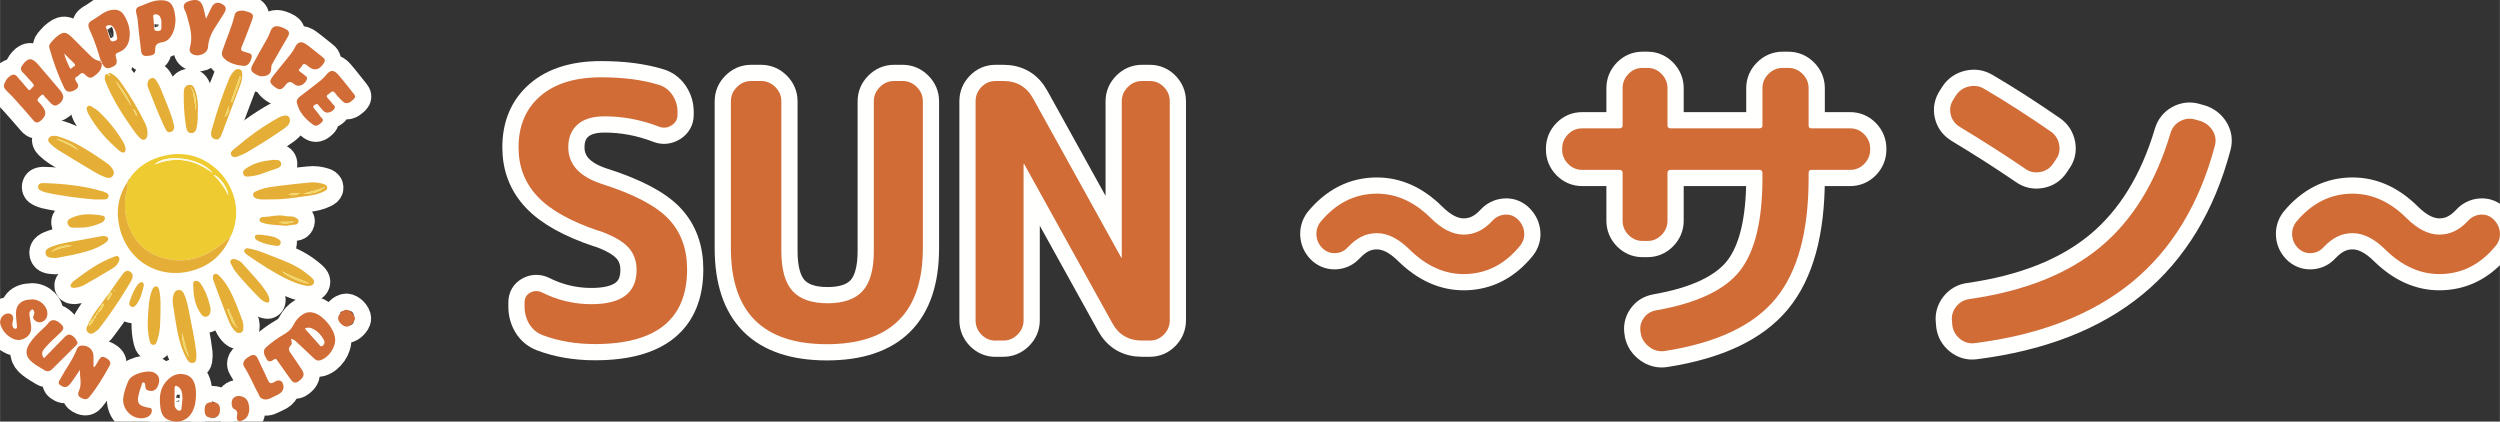 <?xml version="1.0" encoding="UTF-8"?>
<svg xmlns="http://www.w3.org/2000/svg" id="_レイヤー_1" data-name="レイヤー 1" width="135.98mm" height="22.93mm" viewBox="0 0 385.44 65">
  <rect x="0" y="0" width="385.44" height="65" fill="#333333" stroke="none"/>
  <defs>
    <style>
      .cls-1 {
        fill: none;
        stroke: #fffffe;
        stroke-linecap: round;
        stroke-linejoin: round;
        stroke-width: 5px;
      }

      .cls-2 {
        fill: #d16c36;
      }

      .cls-2, .cls-3, .cls-4, .cls-5, .cls-6 {
        stroke-width: 0px;
      }

      .cls-3 {
        fill: #f2d55e;
      }

      .cls-4 {
        fill: #e5ae36;
      }

      .cls-5 {
        fill: #fbf9e2;
      }

      .cls-6 {
        fill: #efcb32;
      }
    </style>
  </defs>
  <g>
    <g>
      <path class="cls-1" d="m19.89,27.64c1.38-2.09,3.4-3.23,5.79-3.71,5.41-1.1,9.99,2.93,10.64,7.66.23,1.65-.02,3.25-.72,4.77-.04.06-.08.12-.12.18,0,0,.02-.02.02-.02-.55.46-1.09.93-1.67,1.36-2.91,2.2-6.08,2.92-9.58,1.6-3.78-1.43-5.4-5.55-4.93-9.17.1-.76.48-1.47.32-2.26,0,0,.01,0,.01,0,.29-.01.2-.24.23-.4Zm12.88-.95c-1.62-2.3-7.23-3.12-8.94-1.32,3.25-1.34,6.21-.78,8.94,1.32Zm2.43,3.43c-.06-1.15-1.4-2.99-2.28-3.14,1,.95,1.72,1.98,2.28,3.14Z"></path>
      <path class="cls-1" d="m44.91,52.44c.03.26.15.57-.04.75-.65.62-.19,1.07.15,1.57.53.77,1.06,1.54,1.56,2.32.41.65.23,1.12-.52,1.68-.63.48-.98.14-1.33-.36-.64-.91-1.29-1.82-1.93-2.73-.15-.21-.24-.48-.59-.23-.41.29-.83.49-1.15-.13-.3-.58-.68-1.19-.05-1.76.83-.75,1.74-1.4,2.7-1.96.73-.43,1.14-.74,1.63-1.68.32-.62.78-1.09,1.36-1.45.54-.34,1.12-.4,1.72-.22,1.45.43,3.11,2.46,3.24,3.97.12,1.34-1.01,2.96-2.3,3.34-.46.14-.74-.09-1.03-.36-.85-.8-1.7-1.6-2.55-2.4-.23-.22-.45-.43-.76-.51-.06,0-.12,0-.18,0,.02.05.04.1.06.15Zm2.08-1.77c.72.8,1.4,1.58,2.1,2.34.16.17.31.57.67.28.3-.25.33-.59.15-.91-.43-.75-1-1.38-1.81-1.74-.43-.19-.84-.15-1.11.04Z"></path>
      <path class="cls-1" d="m9.75,14.93c-.06.59-.43.98-.92,1.25-.46.26-.79-.05-1.09-.35-.26-.25-.47-.56-.75-.79-.2-.16-.28-.76-.74-.27-.3.33-.79.61-.18,1.09.16.13.27.31.4.47.74.89.66,1.58-.23,2.3-.42.34-.75.35-1.12-.09-.94-1.11-1.9-2.19-2.87-3.27-.36-.4-.75-.78-1.14-1.17-.34-.34-.68-.66-.45-1.21.26-.62.63-1.14,1.28-1.36.31-.11.54.09.73.32.51.59,1.01,1.18,1.52,1.77.17.2.34.47.58.09.16-.26.7-.4.26-.87-.52-.54-.98-1.14-1.52-1.66-.41-.4-.36-.73-.06-1.15.8-1.12,1.44-1.19,2.33-.18,1.18,1.35,2.32,2.72,3.48,4.08.24.28.43.58.48.97Z"></path>
      <path class="cls-1" d="m19.65,28.05c.16.79-.22,1.51-.32,2.26-.47,3.62,1.15,7.75,4.93,9.17,3.5,1.32,6.67.61,9.58-1.6.57-.43,1.11-.91,1.67-1.36-1.13,2.71-3.15,4.47-5.95,5.23-5.08,1.38-9.88-1.49-11.12-6.6-.61-2.51-.26-4.92,1.21-7.11Z"></path>
      <path class="cls-1" d="m15.68,9.71c.08,1.03-.58,1.62-1.32,2.13-.49.33-.91.03-1.23-.31-.61-.66-.88.11-1.27.28-.46.21-.27.56-.07.83.45.59.27.97-.33,1.28-.71.37-1.26.29-1.57-.36-.96-1.98-1.68-4.05-2.29-6.16-.08-.27-.02-.51.16-.73.23-.27.46-.57.72-.81,1.22-1.1,1.71-1.06,2.83.12.89.94,1.84,1.82,2.75,2.74.41.41.88.67,1.47.7v-.02c-.12.19-.02.28.15.33v-.02Zm-5.8-1.48c.18.85.55,1.49.83,2.17.14.35.35.12.46-.01.15-.16.63-.23.26-.61-.48-.49-.97-.97-1.55-1.54Z"></path>
      <path class="cls-1" d="m27.05,2.9c-.01.91-.13,1.61-.46,2.28-.33.66-.82,1.22-1.53,1.32-.86.13-1.2.41-1.15,1.34.04.71-.68.72-1.21.78-.51.06-.87-.12-.94-.67-.15-1.23-.31-2.46-.43-3.7-.07-.72-.1-1.44-.31-2.15-.12-.42-.1-.9.37-1.07,1.02-.36,1.98-.9,3.08-.98,1.53-.11,2.18.42,2.46,1.94.06.36.09.72.12.91Zm-2.17.87c.01-.42,0-.83-.22-1.2-.18-.31-.49-.4-.81-.35-.4.07-.2.42-.2.63.01.49.11.98.11,1.47,0,.41.23.45.54.46.33,0,.56-.09.57-.47,0-.18,0-.36,0-.54Z"></path>
      <path class="cls-1" d="m15.54,9.42c-.47-1.58-.96-3.16-1.66-4.66-.42-.91-.39-1.25.47-1.72.9-.5,1.64-1.28,2.7-1.48.87-.17,1.57,0,2.04.75.71,1.12,1.06,2.34.84,3.69-.16,1.01-.72,1.72-1.66,2.07-.44.16-.53.33-.4.77.28.97.09,1.22-.8,1.58-.79.32-1.07-.18-1.38-.7,0,0,.01.02.01.02-.01-.13.01-.28-.17-.33v.02Zm2.5-3.65c-.13-.6-.23-1.22-.67-1.69-.23-.24-.56-.27-.87-.13-.4.19-.05.45,0,.65.1.48.3.93.44,1.4.1.34.27.44.63.35.33-.08.52-.21.48-.58Z"></path>
      <path class="cls-1" d="m50.5,17.38c-.64-.03-.86-.6-1.25-.96-.16-.15-.25-.48-.51-.36-.26.12-.68.28-.28.72.33.36.63.76.91,1.16.19.26.65.49.24.9-.36.36-.85.74-1.3.42-1.19-.85-2.19-1.9-2.55-3.39-.1-.42.15-.74.48-.99.8-.61,1.6-1.23,2.4-1.85.59-.46,1.19-.89,1.66-1.5.61-.77,1.15-.79,1.8-.06.87.99,1.66,2.05,2.49,3.07.35.43.01.68-.24.91-.44.41-.96.69-1.51.2-.42-.38-.82-.8-1.15-1.26-.47-.65-.72-.04-1.05.13-.43.22-.28.46-.03.72.22.22.43.46.6.71.16.24.57.42.36.77-.23.39-.61.63-1.09.64Z"></path>
      <path class="cls-1" d="m14.56,56.6c.23-.37.48-.72.68-1.11.24-.45.54-.6,1-.35.48.26.98.63.66,1.22-.93,1.7-1.92,3.38-3.16,4.88-.39.48-.87.33-1.33.06-.48-.28-.41-.67-.23-1.08.46-1.02.09-2.1.13-3.2-.36.54-.71,1.09-1.09,1.62-.21.3-.42.6-.69.83-.43.38-.88.18-1.27-.1-.44-.31-.15-.62.02-.94.85-1.57,1.96-2.99,2.59-4.67.14-.37.43-.48.81-.48,1.04,0,1.74.7,1.73,1.73,0,.51,0,1.02,0,1.53.05.01.09.03.14.04Z"></path>
      <path class="cls-1" d="m6.78,55.22c1.07-1.09,2.08-2.12,3.09-3.16.28-.28.58-.58,1.01-.42.51.19.83.61,1.03,1.1.11.27-.11.43-.27.59-1.18,1.17-2.35,2.34-3.53,3.51-.36.36-.76.55-1.25.25-.64-.39-1.3-.75-1.88-1.22-1.04-.82-1.17-1.75-.46-2.87.53-.84,1.24-1.53,1.96-2.2.34-.31.68-.62.97-1,.48-.64,1.17-.57,1.92.15.54.52.53.77-.13,1.4-.81.77-1.65,1.5-2.37,2.36-.35.42-.6.87-.1,1.51Z"></path>
      <path class="cls-1" d="m31.75,2.91c.35-.71.61-1.3.91-1.87.35-.66.96-.79,1.64-.38.58.35.65.74.22,1.42-.34.55-.68,1.1-1.04,1.64-.73,1.08-1.34,2.17-1.42,3.54-.07,1.08-1.67,1.65-2.54.99-.31-.24-.35-.6-.25-.92.49-1.68,0-3.26-.45-4.85-.09-.3-.17-.59-.32-.87-.38-.71-.18-1.16.6-1.43,1.37-.47,2.03-.08,2.33,1.34.09.42.2.84.33,1.38Z"></path>
      <path class="cls-1" d="m30.21,60.83c-.01.94-.14,1.86-.59,2.7-.61,1.13-1.72,1.65-3,1.41-1.22-.23-1.77-.85-1.92-2.27-.17-1.56-.06-2.99,1.23-4.19.81-.75,1.64-.97,2.61-.73,1.03.25,1.45,1.1,1.61,2.07.06.33.04.67.06,1.01Zm-2.09.59c-.03-.69-.03-1.37-.68-1.81-.31-.21-.53-.19-.53.26,0,.83-.01,1.66-.01,2.49,0,.27.09.51.28.71.14.16.33.29.54.25.25-.05.24-.31.26-.5.06-.46.1-.93.15-1.38Z"></path>
      <path class="cls-1" d="m48.59,10.7c-.58-.02-.93-.35-1.28-.64-.67-.55-.74.23-1.04.46-.43.32-.07.5.18.68.06.04.14.08.19.14.29.33.99.46.55,1.14-.46.72-1.26.99-1.84.49-.63-.54-.95-.36-1.39.21-.58.76-.98.75-1.76.11-.68-.56-.7-.81-.07-1.62.65-.84,1.34-1.65,2-2.48.48-.61.99-1.17,1.34-1.89.44-.9.98-1.01,1.82-.41.86.62,1.66,1.32,2.5,1.97.35.27.34.55.13.87-.33.52-.74.94-1.34.97Z"></path>
      <path class="cls-1" d="m4.91,46.16c1.34-.01,2.48,1.14,2.38,2.38-.08.9-1.05,1.46-1.73,1-.33-.22-.62-.47-.36-.96.13-.25.11-.56-.09-.81-.08-.11-.19-.06-.27,0-.29.2-.37.49-.31.82.08.49.16.97.23,1.46.12.8-.02,1.5-.74,1.98-.74.5-1.51.52-2.27.08-.81-.47-1.4-1.15-1.69-2.05-.21-.69.21-1.47.88-1.68.69-.22,1.21.26,1.06.97-.07.35-.2.71-.02,1.07.09.18.21.31.42.27.2-.04.21-.21.2-.37-.04-.46-.08-.93-.13-1.39-.19-1.83.61-2.74,2.44-2.76Z"></path>
      <path class="cls-1" d="m37.4,1.62c.24.06.55.11.84.21.77.26.9.51.61,1.26-.51,1.35-1,2.72-1.57,4.05-.24.55-.08.75.42.85.08.02.16.03.22.06.35.2,1.01.07.86.83-.14.74-.62,1.34-1.24,1.28-1.06-.1-2.1-.35-2.93-1.09-.38-.34-.51-.73-.33-1.25.61-1.84,1.44-3.6,1.88-5.49.13-.58.64-.69,1.23-.7Z"></path>
      <path class="cls-1" d="m18.96,61.58c.08-.84.38-1.84.81-2.83.49-1.14,3.05-1.79,3.98-1.3.75.39.99,1.03.62,1.97-.3.76-.82,1-1.52.79-.48-.15-.45-.49-.47-.85-.01-.19-.06-.38-.28-.4-.21-.02-.22.2-.26.33-.23.66-.45,1.32-.56,2.01-.12.75.17,1.19.89,1.38.15.04.3.08.45.13.29.1.77-.04.78.45,0,.5-.29.88-.77,1.07-1.66.66-3.69-.74-3.66-2.74Z"></path>
      <path class="cls-1" d="m16.61,11.42c.33-.36.61-.05.86.11.57.34.95.89,1.32,1.41,1.34,1.89,2.48,3.89,3.52,5.95.28.56.47,1.15.42,1.79-.03.35-.1.71-.45.84-.33.13-.58-.12-.81-.34-.59-.56-.99-1.26-1.46-1.91-1.38-1.95-2.61-3.99-3.55-6.19-.14-.33-.31-.66-.32-1.03,0-.32.02-.64.47-.63.03.16.07.31.28.3.03,0,.1-.06.09-.08-.05-.19-.22-.19-.37-.22Zm1.15,1.06c.84,1.28,1.62,2.59,2.48,3.85-.58-1.44-1.42-2.72-2.48-3.85Zm3.3,5.45q.01-.8-.58-1.15c.23.45.4.8.58,1.15Z"></path>
      <path class="cls-1" d="m30.27,54.93c-.06.28.09.84-.44,1-.54.16-.87-.27-1.1-.69-.95-1.78-1.35-3.73-1.67-5.71-.13-.84-.27-1.69-.39-2.53-.08-.52-.09-1.04.07-1.54.11-.35.28-.67.72-.73.47-.06.72.19.9.58.42.9.6,1.87.79,2.83.41,2.11.87,4.2,1.12,6.34.01.1,0,.21,0,.44Zm-2.2-3.65c-.05,1.39.31,2.66,1.08,3.81-.48-1.24-.76-2.53-1.08-3.81Z"></path>
      <path class="cls-1" d="m8.67,20.95c.27.09.71.21,1.15.37,2.42.91,4.52,2.37,6.63,3.82.41.28.75.63.98,1.08.17.33.16.66-.08.94-.24.27-.53.34-.91.23-.67-.21-1.29-.53-1.89-.88-1.89-1.11-3.77-2.26-5.64-3.41-.37-.23-.71-.52-1.03-.82-.27-.24-.59-.52-.41-.92.19-.4.61-.43,1.2-.41Zm-.09.43c1.21.55,2.42,1.13,3.57,1.8-1-.97-2.23-1.5-3.57-1.8Z"></path>
      <path class="cls-1" d="m40.42,11.76c-.32.02-.65-.11-.97-.29-.76-.41-.91-.74-.51-1.5.64-1.21,1.33-2.39,2-3.59.25-.45.52-.88.68-1.38.29-.9.76-1.13,1.67-.85.24.07.48.2.71.31.58.28.71.65.35,1.24-.79,1.31-1.52,2.64-2.28,3.96-.13.22-.26.42-.25.71.03.91-.45,1.38-1.4,1.38Z"></path>
      <path class="cls-1" d="m47.35,44.09c-1.11-.18-2.15-.59-3.15-1.08-2.1-1.02-4.04-2.31-5.97-3.62-.09-.06-.17-.12-.25-.19-.21-.2-.47-.42-.28-.72.15-.24.42-.22.7-.16.79.16,1.56.37,2.3.68,2.08.86,4.26,1.49,6.11,2.82.4.29.79.59,1.16.92.27.24.56.55.39.94-.18.42-.63.38-1.02.42Zm-3.85-2.26c.24.58,3.2,1.93,4.12,1.86-1.4-.7-2.82-1.09-4.12-1.86Z"></path>
      <path class="cls-1" d="m43.7,59.77c-.12.93-1.06,1.13-1.77,1.52-.56.31-1.17.47-1.75.04-.13-.1-.2-.3-.28-.46-.78-1.43-1.38-2.94-2.26-4.32-.38-.59,0-1.18.91-1.66.6-.32.94-.15,1.21.45.47,1.06,1.02,2.09,1.48,3.15.25.58.47.78,1.08.39.78-.5,1.36-.15,1.4.89Z"></path>
      <path class="cls-1" d="m41.93,30.74c-.75-.03-1.5.11-2.24-.08-.31-.08-.62-.21-.67-.57-.06-.39.27-.52.55-.65,1.32-.59,2.75-.68,4.15-.87,1.33-.18,2.67-.28,4-.43.73-.08,1.45.02,2.14.23.28.08.56.2.58.54.02.35-.26.48-.51.61-.82.41-1.72.58-2.61.7-1.79.24-3.57.56-5.39.51Zm4.81-.86c1.23.12,2.86-.39,3.36-1.09-1.09.57-2.15.69-3.36,1.09Zm-2.25.17c.53.04,1.07.19,1.75-.31-.72.15-1.27-.08-1.75.31Z"></path>
      <path class="cls-1" d="m37.34,11.65c0,.66-.23,1.27-.46,1.87-.88,2.32-1.74,4.65-2.63,6.97-.2.51-.4,1.22-1.16.96-.67-.23-.62-.87-.45-1.46.75-2.72,1.65-5.39,2.73-7.99.14-.33.35-.64.58-.91.25-.3.59-.56,1.02-.38.42.17.37.58.36.94Zm-.19.21c-.07-.02-.14-.04-.21-.06-.45,1.28-.9,2.56-1.35,3.84.07.02.13.05.2.07.5-1.27,1-2.53,1.36-3.85Zm-1.88,4.48c-.21.57-.43,1.14-.64,1.7.54-.45.79-1,.64-1.7Z"></path>
      <path class="cls-1" d="m44.69,18.65c-.07.61-.6.97-1.1,1.32-1.83,1.27-3.72,2.45-5.64,3.57-.38.22-.8.37-1.2.54-.38.16-.81.26-1.07-.11-.31-.43.11-.74.38-.97,2.13-1.82,4.37-3.48,6.83-4.84.31-.17.67-.29,1.02-.34.5-.07.78.2.78.82Z"></path>
      <path class="cls-1" d="m15.6,46.85c.31-.42.61-.85.92-1.27.03.04.07.08.1.12.05.18-.23.36,0,.57.3-.19.37-.54.56-.79.17-.23.02-.37-.24-.4l-.02-.02c.62-.89,1.23-1.78,1.88-2.66.31-.42.7-.89,1.28-.5.53.36.4.93.13,1.4-1.02,1.77-2.13,3.49-3.31,5.16-.48.68-.98,1.34-1.48,2-.12.16-.25.34-.42.46-.43.3-.88.81-1.43.35-.51-.43-.17-.93.08-1.38h.01c.11.39.16.42.24.26.18-.34.61-.55.53-1.03h0c.31-.01.33-.23.31-.47h0c.22-.08.32-.23.31-.47h0c.53-.19.72-.71.92-1.14.18-.4-.17-.11-.3-.11-.03-.03-.05-.06-.08-.08Zm2.02-2.15s-.09.04-.12.07c-.01.02.02.07.03.11.04-.02.1-.03.12-.06.02-.03-.02-.08-.03-.12Z"></path>
      <path class="cls-1" d="m14.57,30.76c-2.42-.22-5.06-.53-7.66-1.12-.1-.02-.19-.07-.29-.11-.4-.15-.85-.3-.75-.83.1-.47.55-.48.95-.47,3,.1,5.97.4,8.87,1.24.05.01.11,0,.15.03.35.21.99.24.87.82-.1.49-.63.44-1.05.43-.29,0-.57,0-1.09,0Z"></path>
      <path class="cls-1" d="m8.57,39.79c-.65-.06-1.38.03-1.54-.64-.17-.73.55-.98,1.1-1.18,1.46-.53,3-.72,4.52-1,.91-.17,1.83-.34,2.74-.51.2-.04.41-.06.61-.06.27,0,.54.05.65.33.11.3-.13.49-.33.64-.83.64-1.79,1.03-2.78,1.33-1.65.51-3.36.8-4.97,1.09Zm2.5-1.89c-1.12-.21-2.68.27-3.14.96.97-.57,2.07-.73,3.14-.96Z"></path>
      <path class="cls-1" d="m37.52,50.2c-.03.48.05.93-.41,1.1-.46.16-.8-.12-1.07-.45-.58-.72-.87-1.58-1.2-2.42-.65-1.66-1.26-3.33-1.88-5-.06-.17-.11-.35-.13-.52-.03-.23-.03-.49.2-.63.27-.15.5,0,.69.18.65.6,1.15,1.33,1.58,2.1.88,1.58,1.49,3.29,2.1,4.98.09.24.09.5.11.66Zm-1.14.18c.06.04.12.08.18.11,0,0,.03-.04.04-.06-.07-.03-.14-.05-.2-.08-.4-.91-.8-1.82-1.2-2.74-.07.03-.14.07-.2.1.42.9.55,1.96,1.39,2.66Z"></path>
      <path class="cls-1" d="m19.37,23.03c-.05.42-.23.65-.71.39-.07-.04-.14-.07-.2-.12-1.98-1.67-3.68-3.57-4.91-5.86-.06-.11-.09-.24-.13-.37-.07-.22-.15-.46.05-.65.21-.2.46-.11.65.01.39.24.8.49,1.14.81,1.44,1.36,2.68,2.89,3.69,4.6.21.36.37.74.42,1.2Z"></path>
      <path class="cls-1" d="m24.73,48.3c-.05,1.26.01,2.72-.48,4.11-.12.33-.18.78-.64.76-.46-.02-.51-.49-.59-.82-.39-1.66-.25-3.34-.11-5.02.07-.87.17-1.75.52-2.57.12-.29.28-.62.63-.6.38.02.43.42.5.7.24,1.07.17,2.16.17,3.44Z"></path>
      <path class="cls-1" d="m22.72,13.11c-.01-.51.16-.85.54-1.03.43-.2.69.13.89.43.56.85.87,1.82,1.25,2.75.53,1.29,1.07,2.58,1.39,3.94.11.48.09.91-.4,1.12-.56.24-.78-.2-.98-.61-.95-2.01-1.76-4.08-2.57-6.15-.07-.17-.1-.35-.12-.45Z"></path>
      <path class="cls-1" d="m41.53,46.22c.02.42-.23.5-.55.39-.37-.13-.68-.37-.96-.65-1.27-1.29-2.53-2.59-3.66-4.01-.29-.36-.51-.78-.72-1.19-.11-.21-.26-.48.01-.71.23-.19.48-.13.73-.04.35.12.68.28.92.55,1.27,1.46,2.68,2.81,3.74,4.44.24.37.45.76.48,1.21Z"></path>
      <path class="cls-1" d="m30.49,16.99c0,.96,0,1.71-.14,2.45-.09.48-.19,1.04-.81,1.08-.64.04-.79-.52-.87-1-.29-1.74-.38-3.49-.35-5.25,0-.5.14-1.09.79-1.18.69-.1.86.5,1.02.97.34,1.01.42,2.07.36,2.94Zm-1.09-3.55s-.06-.04-.09-.06c.02.03.04.06.06.09.05.05.11.1.16.15,0,.13.04.24.15.31.22,1.03.33,2.09.52,3.13.04-1.09.09-2.17-.49-3.16-.05-.1-.11-.2-.16-.31-.05-.05-.1-.11-.15-.16Z"></path>
      <path class="cls-1" d="m11.48,44.39c-.21-.03-.48.03-.59-.24-.09-.22.08-.39.2-.55.04-.06.09-.13.15-.18,1.98-1.5,3.97-2.97,6.33-3.83.25-.09.5-.22.71.02.22.25.1.54-.02.8-.19.41-.5.73-.88.95-1.42.85-2.84,1.69-4.27,2.51-.49.28-1.04.47-1.63.51Z"></path>
      <path class="cls-1" d="m32.47,47.7c-.04.51-.11.94-.57,1.1-.49.17-.77-.16-1.01-.52-.9-1.32-1.08-2.83-1.12-4.36,0-.24,0-.57.34-.62.33-.05.6.14.79.4.63.87,1.02,1.85,1.31,2.87.12.4.19.8.26,1.13Z"></path>
      <path class="cls-1" d="m12.16,35.1c-.28,0-.57,0-.85,0-.45.02-.76-.2-.89-.61-.14-.44.17-.69.5-.86,1.59-.76,3.25-.67,4.92-.37.17.03.33.17.32.39-.01.32-.21.53-.47.66-.89.43-1.83.69-2.82.78-.23.02-.47,0-.7,0Z"></path>
      <path class="cls-1" d="m42.01,24.65c.59.04,1.24-.1,1.32.54.08.58-.52.75-1,.9-1.25.38-2.44,1-3.77,1.1-.4.03-.89.16-1.06-.35-.17-.49.25-.75.59-.98,1.22-.82,2.61-1.05,3.92-1.2Z"></path>
      <path class="cls-1" d="m38.42,63.24c-.05.57-.28,1.26-1.07,1.6-.6.26-.91,0-.83-.65.05-.45.18-.88-.45-1.13-.4-.16-.48-1.18-.19-1.56.41-.53.98-.53,1.54-.32.67.24,1.02.93,1,2.06Z"></path>
      <path class="cls-1" d="m43.79,34.79c-1.1-.13-2.22-.07-3.29-.43-.23-.08-.48-.15-.49-.42-.01-.32.29-.49.52-.49,1.16,0,2.31-.41,3.47-.14.53.12,1.1-.06,1.59.26.22.14.48.28.43.58-.04.32-.29.5-.61.49-.55,0-1.07.22-1.62.15Zm-.84-.53c.88.38,1.72.17,2.56-.15-.85.17-1.71-.01-2.56.15Z"></path>
      <path class="cls-1" d="m53.4,47.77c.54,0,1.31.79,1.31,1.35,0,.44-.77,1.23-1.22,1.25-.57.02-1.35-.7-1.37-1.26-.02-.59.69-1.34,1.28-1.34Z"></path>
      <path class="cls-1" d="m32.65,64.4c-.81,0-1.12-.33-1.11-1.22,0-.83.35-1.17,1.19-1.17.78,0,1.18.38,1.18,1.11,0,.9-.36,1.27-1.26,1.28Z"></path>
      <path class="cls-1" d="m22.15,44.06c-.23.95-.45,1.96-1.07,2.81-.2.27-.49.62-.9.39-.36-.2-.28-.59-.16-.9.33-.89.63-1.8,1.27-2.54.17-.2.39-.38.67-.27.19.07.21.27.19.52Z"></path>
      <path class="cls-1" d="m40.18,36.18c.8.15,1.66.13,2.44.52.33.17.76.38.63.85-.13.46-.58.38-.92.32-.81-.12-1.62-.29-2.37-.64-.32-.15-.73-.33-.66-.75.09-.47.55-.21.88-.3Z"></path>
      <path class="cls-1" d="m13.9,49.36c.47-.9,1.07-1.71,1.7-2.5.03.03.06.05.08.08-.05.49-.57.75-.62,1.25h0c-.21.08-.32.24-.31.47h0c-.21.08-.32.24-.31.47h0c-.16.1-.31.21-.47.31-.02-.02-.04-.05-.07-.07Z"></path>
      <path class="cls-1" d="m13.65,49.89c0-.22.11-.38.26-.53.02.02.04.05.07.07,0,.23-.11.38-.31.47h-.01Z"></path>
      <path class="cls-1" d="m19.89,27.64c-.03.16.06.39-.23.4,0-.18.08-.31.23-.4Z"></path>
      <path class="cls-1" d="m16.52,45.58c.06-.08.13-.17.19-.25.02.02.04.03.06.05,0,.13-.02.25-.15.32-.03-.04-.07-.08-.1-.12Z"></path>
      <path class="cls-1" d="m16.71,45.33c.07-.09.13-.18.2-.28,0,0,.02.02.02.02,0,.13-.02.25-.16.31-.02-.02-.04-.03-.06-.05Z"></path>
      <path class="cls-1" d="m35.48,36.54c.04-.06.08-.12.12-.18-.04.06-.08.12-.12.18Z"></path>
      <path class="cls-1" d="m32.77,26.69c-2.73-2.1-5.69-2.66-8.94-1.32,1.71-1.8,7.32-.97,8.94,1.32Z"></path>
      <path class="cls-1" d="m35.19,30.11c-.56-1.15-1.28-2.18-2.28-3.14.88.14,2.22,1.98,2.28,3.14Z"></path>
      <path class="cls-1" d="m17.76,12.48c1.06,1.14,1.9,2.41,2.48,3.85-.86-1.26-1.64-2.58-2.48-3.85Z"></path>
      <path class="cls-1" d="m21.06,17.94c-.18-.35-.36-.7-.58-1.15q.6.34.58,1.15Z"></path>
      <path class="cls-1" d="m16.61,11.42c.15.03.32.03.37.22,0,.02-.06.08-.09.08-.21.01-.24-.15-.28-.3,0,0,0,0,0,0Z"></path>
      <path class="cls-1" d="m28.07,51.28c.32,1.28.59,2.58,1.08,3.81-.76-1.15-1.13-2.42-1.08-3.81Z"></path>
      <path class="cls-1" d="m8.59,21.38c1.34.3,2.57.83,3.57,1.8-1.15-.67-2.36-1.24-3.57-1.8Z"></path>
      <path class="cls-1" d="m43.5,41.83c1.3.78,2.72,1.16,4.12,1.86-.93.07-3.88-1.28-4.12-1.86Z"></path>
      <path class="cls-1" d="m46.75,29.89c1.2-.39,2.27-.52,3.36-1.09-.5.69-2.13,1.21-3.36,1.09Z"></path>
      <path class="cls-1" d="m44.5,30.05c.48-.39,1.03-.16,1.75-.31-.67.5-1.22.35-1.75.31Z"></path>
      <path class="cls-1" d="m37.15,11.87c-.35,1.32-.86,2.58-1.36,3.85-.07-.02-.13-.05-.2-.07.45-1.28.9-2.56,1.35-3.84.07.02.14.04.21.06Z"></path>
      <path class="cls-1" d="m35.27,16.34c.15.71-.1,1.26-.64,1.7.21-.57.43-1.14.64-1.7Z"></path>
      <path class="cls-1" d="m15.06,48.19c.05-.5.57-.76.62-1.25.12,0,.48-.29.3.11-.2.43-.39.94-.92,1.14Z"></path>
      <path class="cls-1" d="m16.77,45.38c.14-.06.16-.18.16-.31.26.03.41.17.24.4-.19.26-.26.6-.56.79-.22-.21.06-.38,0-.57.13-.07.15-.18.15-.32Z"></path>
      <path class="cls-1" d="m13.66,49.9c.2-.09.31-.24.31-.47.16-.1.31-.21.47-.31.08.47-.36.68-.53,1.03-.09.16-.14.14-.24-.24Z"></path>
      <path class="cls-1" d="m14.44,49.12c0-.23.1-.39.31-.47.01.23,0,.45-.31.47Z"></path>
      <path class="cls-1" d="m14.75,48.65c0-.23.1-.39.31-.47.01.23-.09.39-.31.47Z"></path>
      <path class="cls-1" d="m17.62,44.7s.04.1.03.12c-.02.03-.08.04-.12.06-.01-.04-.04-.09-.03-.11.02-.03.07-.05.12-.07Z"></path>
      <path class="cls-1" d="m11.07,37.89c-1.07.24-2.17.39-3.14.96.47-.69,2.02-1.17,3.14-.96Z"></path>
      <path class="cls-1" d="m36.39,50.38c-.84-.7-.96-1.75-1.39-2.66.07-.03.14-.07.2-.1.4.91.8,1.82,1.2,2.74l-.02.03Z"></path>
      <path class="cls-1" d="m36.41,50.35c.07.03.14.05.2.08-.02.02-.04.06-.04.06-.06-.03-.12-.07-.18-.11,0,0,.02-.03.02-.03Z"></path>
      <path class="cls-1" d="m29.72,13.91c.58.99.53,2.07.49,3.16-.19-1.04-.3-2.09-.52-3.13l.04-.03Z"></path>
      <path class="cls-1" d="m29.68,13.94c-.12-.07-.15-.18-.15-.31l.02-.02c.05.1.11.2.16.31,0,0-.04.03-.04.03Z"></path>
      <path class="cls-1" d="m29.53,13.63c-.05-.05-.11-.1-.16-.15l.03-.03c.05.05.1.11.15.16,0,0-.02.02-.02.02Z"></path>
      <path class="cls-1" d="m29.37,13.47l-.06-.09s.06.04.09.06c0,0-.03.03-.03.03Z"></path>
      <path class="cls-1" d="m42.95,34.27c.84-.17,1.71.02,2.56-.15-.84.32-1.68.54-2.56.15Z"></path>
    </g>
    <g>
      <path class="cls-6" d="m19.89,27.64c1.38-2.09,3.4-3.23,5.79-3.71,5.41-1.1,9.99,2.93,10.64,7.66.23,1.65-.02,3.25-.72,4.77-.04.06-.08.12-.12.18,0,0,.02-.02.02-.02-.55.46-1.09.93-1.67,1.36-2.91,2.2-6.08,2.92-9.58,1.6-3.78-1.43-5.4-5.55-4.93-9.17.1-.76.48-1.47.32-2.26,0,0,.01,0,.01,0,.29-.01.2-.24.23-.4Zm12.88-.95c-1.62-2.3-7.23-3.12-8.94-1.32,3.25-1.34,6.21-.78,8.94,1.32Zm2.43,3.43c-.06-1.15-1.4-2.99-2.28-3.14,1,.95,1.72,1.98,2.28,3.14Z"></path>
      <path class="cls-2" d="m44.91,52.44c.03.26.15.57-.04.75-.65.62-.19,1.07.15,1.57.53.77,1.06,1.54,1.56,2.32.41.65.23,1.12-.52,1.68-.63.48-.98.14-1.33-.36-.64-.91-1.29-1.82-1.93-2.73-.15-.21-.24-.48-.59-.23-.41.29-.83.49-1.15-.13-.3-.58-.68-1.19-.05-1.76.83-.75,1.74-1.4,2.7-1.96.73-.43,1.14-.74,1.63-1.68.32-.62.78-1.09,1.36-1.45.54-.34,1.12-.4,1.72-.22,1.45.43,3.11,2.46,3.24,3.97.12,1.34-1.01,2.96-2.3,3.34-.46.14-.74-.09-1.03-.36-.85-.8-1.7-1.6-2.55-2.4-.23-.22-.45-.43-.76-.51-.06,0-.12,0-.18,0,.02.05.04.1.06.15Zm2.08-1.77c.72.8,1.4,1.58,2.1,2.34.16.17.31.57.67.28.3-.25.33-.59.15-.91-.43-.75-1-1.38-1.81-1.74-.43-.19-.84-.15-1.11.04Z"></path>
      <path class="cls-2" d="m9.75,14.93c-.06.59-.43.98-.92,1.25-.46.26-.79-.05-1.09-.35-.26-.25-.47-.56-.75-.79-.2-.16-.28-.76-.74-.27-.3.33-.79.61-.18,1.09.16.13.27.31.4.47.74.89.66,1.58-.23,2.3-.42.34-.75.35-1.12-.09-.94-1.11-1.9-2.19-2.87-3.27-.36-.4-.75-.78-1.14-1.17-.34-.34-.68-.66-.45-1.21.26-.62.63-1.14,1.28-1.36.31-.11.54.09.73.32.51.59,1.01,1.18,1.52,1.77.17.2.34.47.58.09.16-.26.7-.4.26-.87-.52-.54-.98-1.14-1.52-1.66-.41-.4-.36-.73-.06-1.15.8-1.12,1.44-1.19,2.33-.18,1.18,1.35,2.32,2.72,3.48,4.08.24.28.43.58.48.97Z"></path>
      <path class="cls-4" d="m19.65,28.05c.16.79-.22,1.51-.32,2.26-.47,3.62,1.15,7.75,4.93,9.17,3.5,1.32,6.67.61,9.58-1.6.57-.43,1.11-.91,1.67-1.36-1.13,2.71-3.15,4.47-5.95,5.23-5.08,1.38-9.88-1.49-11.12-6.6-.61-2.51-.26-4.92,1.21-7.11Z"></path>
      <path class="cls-2" d="m15.68,9.71c.08,1.03-.58,1.62-1.32,2.13-.49.33-.91.03-1.23-.31-.61-.66-.88.11-1.27.28-.46.21-.27.56-.07.83.45.59.27.97-.33,1.28-.71.37-1.26.29-1.57-.36-.96-1.98-1.68-4.05-2.29-6.16-.08-.27-.02-.51.16-.73.23-.27.46-.57.72-.81,1.22-1.1,1.71-1.06,2.83.12.89.94,1.84,1.82,2.75,2.74.41.41.88.67,1.47.7v-.02c-.12.19-.02.28.15.33v-.02Zm-5.8-1.48c.18.85.55,1.49.83,2.17.14.35.35.12.46-.01.15-.16.63-.23.26-.61-.48-.49-.97-.97-1.55-1.54Z"></path>
      <path class="cls-2" d="m27.05,2.9c-.01.91-.13,1.61-.46,2.28-.33.66-.82,1.22-1.53,1.32-.86.13-1.2.41-1.15,1.34.04.71-.68.72-1.21.78-.51.06-.87-.12-.94-.67-.15-1.23-.31-2.46-.43-3.7-.07-.72-.1-1.44-.31-2.15-.12-.42-.1-.9.37-1.07,1.02-.36,1.98-.9,3.08-.98,1.53-.11,2.18.42,2.46,1.94.06.36.09.72.12.91Zm-2.17.87c.01-.42,0-.83-.22-1.2-.18-.31-.49-.4-.81-.35-.4.07-.2.42-.2.63.01.49.11.98.11,1.47,0,.41.23.45.54.46.33,0,.56-.09.57-.47,0-.18,0-.36,0-.54Z"></path>
      <path class="cls-2" d="m15.54,9.42c-.47-1.58-.96-3.16-1.66-4.66-.42-.91-.39-1.25.47-1.72.9-.5,1.64-1.28,2.7-1.48.87-.17,1.57,0,2.04.75.71,1.12,1.06,2.34.84,3.69-.16,1.01-.72,1.72-1.66,2.07-.44.16-.53.33-.4.77.28.97.09,1.22-.8,1.58-.79.32-1.07-.18-1.38-.7,0,0,.01.02.01.02-.01-.13.01-.28-.17-.33v.02Zm2.5-3.65c-.13-.6-.23-1.22-.67-1.69-.23-.24-.56-.27-.87-.13-.4.19-.05.45,0,.65.1.48.3.93.44,1.4.1.34.27.44.63.35.33-.08.52-.21.48-.58Z"></path>
      <path class="cls-2" d="m50.5,17.38c-.64-.03-.86-.6-1.25-.96-.16-.15-.25-.48-.51-.36-.26.12-.68.28-.28.72.33.36.63.76.91,1.16.19.26.65.49.24.9-.36.36-.85.74-1.3.42-1.19-.85-2.19-1.9-2.55-3.39-.1-.42.15-.74.48-.99.8-.61,1.6-1.23,2.4-1.85.59-.46,1.19-.89,1.66-1.5.61-.77,1.15-.79,1.8-.06.87.99,1.66,2.05,2.49,3.07.35.43.01.68-.24.91-.44.41-.96.69-1.51.2-.42-.38-.82-.8-1.15-1.26-.47-.65-.72-.04-1.05.13-.43.22-.28.46-.03.72.22.22.43.46.6.71.16.24.57.42.36.77-.23.39-.61.63-1.09.64Z"></path>
      <path class="cls-2" d="m14.56,56.6c.23-.37.48-.72.68-1.11.24-.45.54-.6,1-.35.48.26.98.63.66,1.22-.93,1.7-1.92,3.38-3.16,4.88-.39.48-.87.33-1.33.06-.48-.28-.41-.67-.23-1.08.46-1.02.09-2.1.13-3.2-.36.54-.71,1.09-1.09,1.62-.21.3-.42.6-.69.83-.43.38-.88.18-1.27-.1-.44-.31-.15-.62.02-.94.85-1.57,1.96-2.99,2.59-4.67.14-.37.43-.48.81-.48,1.04,0,1.74.7,1.73,1.73,0,.51,0,1.02,0,1.53.05.01.09.03.14.04Z"></path>
      <path class="cls-2" d="m6.78,55.22c1.07-1.09,2.08-2.12,3.09-3.16.28-.28.58-.58,1.01-.42.51.19.83.61,1.03,1.1.11.27-.11.43-.27.59-1.18,1.17-2.35,2.34-3.53,3.51-.36.36-.76.55-1.25.25-.64-.39-1.3-.75-1.88-1.22-1.04-.82-1.17-1.75-.46-2.87.53-.84,1.24-1.53,1.96-2.2.34-.31.68-.62.97-1,.48-.64,1.17-.57,1.92.15.54.52.53.77-.13,1.4-.81.77-1.65,1.5-2.37,2.36-.35.42-.6.87-.1,1.51Z"></path>
      <path class="cls-2" d="m31.75,2.91c.35-.71.61-1.3.91-1.87.35-.66.96-.79,1.64-.38.58.35.65.74.22,1.42-.34.55-.68,1.1-1.04,1.64-.73,1.08-1.34,2.17-1.42,3.54-.07,1.08-1.67,1.65-2.54.99-.31-.24-.35-.6-.25-.92.49-1.68,0-3.26-.45-4.85-.09-.3-.17-.59-.32-.87-.38-.71-.18-1.16.6-1.43,1.37-.47,2.03-.08,2.33,1.34.09.42.2.84.33,1.38Z"></path>
      <path class="cls-2" d="m30.21,60.83c-.01.94-.14,1.86-.59,2.7-.61,1.13-1.72,1.65-3,1.41-1.22-.23-1.77-.85-1.92-2.27-.17-1.56-.06-2.99,1.23-4.19.81-.75,1.64-.97,2.61-.73,1.03.25,1.45,1.1,1.61,2.07.06.33.04.67.06,1.01Zm-2.09.59c-.03-.69-.03-1.37-.68-1.81-.31-.21-.53-.19-.53.26,0,.83-.01,1.66-.01,2.49,0,.27.09.51.28.71.14.16.33.29.54.25.25-.05.24-.31.26-.5.06-.46.1-.93.15-1.38Z"></path>
      <path class="cls-2" d="m48.59,10.7c-.58-.02-.93-.35-1.28-.64-.67-.55-.74.23-1.04.46-.43.32-.07.5.18.68.06.04.14.08.19.14.29.33.99.46.55,1.14-.46.72-1.26.99-1.84.49-.63-.54-.95-.36-1.39.21-.58.76-.98.75-1.76.11-.68-.56-.7-.81-.07-1.62.65-.84,1.34-1.65,2-2.48.48-.61.99-1.17,1.34-1.89.44-.9.98-1.01,1.82-.41.86.62,1.66,1.32,2.5,1.97.35.27.34.55.13.87-.33.52-.74.94-1.34.97Z"></path>
      <path class="cls-2" d="m4.91,46.16c1.34-.01,2.48,1.14,2.38,2.38-.08.9-1.05,1.46-1.73,1-.33-.22-.62-.47-.36-.96.13-.25.11-.56-.09-.81-.08-.11-.19-.06-.27,0-.29.2-.37.49-.31.82.08.49.16.97.23,1.46.12.8-.02,1.5-.74,1.98-.74.5-1.51.52-2.27.08-.81-.47-1.4-1.15-1.69-2.05-.21-.69.21-1.47.88-1.68.69-.22,1.21.26,1.06.97-.07.35-.2.71-.02,1.07.09.18.21.31.42.27.2-.04.21-.21.2-.37-.04-.46-.08-.93-.13-1.39-.19-1.83.61-2.74,2.44-2.76Z"></path>
      <path class="cls-2" d="m37.4,1.62c.24.06.55.11.84.21.77.26.9.51.61,1.26-.51,1.35-1,2.72-1.57,4.05-.24.55-.08.75.42.85.08.02.16.03.22.06.35.2,1.01.07.86.83-.14.74-.62,1.34-1.24,1.28-1.06-.1-2.1-.35-2.93-1.09-.38-.34-.51-.73-.33-1.25.61-1.84,1.44-3.6,1.88-5.49.13-.58.64-.69,1.23-.7Z"></path>
      <path class="cls-2" d="m18.96,61.58c.08-.84.38-1.84.81-2.83.49-1.14,3.05-1.79,3.98-1.3.75.39.99,1.03.62,1.97-.3.76-.82,1-1.52.79-.48-.15-.45-.49-.47-.85-.01-.19-.06-.38-.28-.4-.21-.02-.22.2-.26.33-.23.66-.45,1.32-.56,2.01-.12.75.17,1.19.89,1.38.15.04.3.08.45.13.29.1.77-.04.78.45,0,.5-.29.88-.77,1.07-1.66.66-3.69-.74-3.66-2.74Z"></path>
      <path class="cls-4" d="m16.61,11.42c.33-.36.61-.05.86.11.57.34.95.89,1.32,1.41,1.34,1.89,2.48,3.89,3.52,5.95.28.56.47,1.15.42,1.79-.03.35-.1.71-.45.84-.33.13-.58-.12-.81-.34-.59-.56-.99-1.26-1.46-1.91-1.38-1.95-2.61-3.99-3.55-6.19-.14-.33-.31-.66-.32-1.03,0-.32.02-.64.47-.63.03.16.07.31.28.3.03,0,.1-.06.09-.08-.05-.19-.22-.19-.37-.22Zm1.15,1.06c.84,1.28,1.62,2.59,2.48,3.85-.58-1.44-1.42-2.72-2.48-3.85Zm3.3,5.45q.01-.8-.58-1.15c.23.45.4.8.58,1.15Z"></path>
      <path class="cls-4" d="m30.27,54.93c-.06.28.09.84-.44,1-.54.16-.87-.27-1.1-.69-.95-1.78-1.35-3.73-1.67-5.71-.13-.84-.27-1.69-.39-2.53-.08-.52-.09-1.04.07-1.54.11-.35.28-.67.72-.73.47-.06.72.19.9.58.42.9.6,1.87.79,2.83.41,2.11.87,4.2,1.12,6.34.01.1,0,.21,0,.44Zm-2.2-3.65c-.05,1.39.31,2.66,1.08,3.81-.48-1.24-.76-2.53-1.08-3.81Z"></path>
      <path class="cls-4" d="m8.67,20.95c.27.09.71.21,1.15.37,2.42.91,4.52,2.37,6.63,3.82.41.28.75.63.98,1.08.17.33.16.66-.08.94-.24.27-.53.34-.91.23-.67-.21-1.29-.53-1.89-.88-1.89-1.11-3.77-2.26-5.64-3.41-.37-.23-.71-.52-1.03-.82-.27-.24-.59-.52-.41-.92.19-.4.61-.43,1.2-.41Zm-.09.43c1.21.55,2.42,1.13,3.57,1.8-1-.97-2.23-1.5-3.57-1.8Z"></path>
      <path class="cls-2" d="m40.42,11.76c-.32.02-.65-.11-.97-.29-.76-.41-.91-.74-.51-1.5.64-1.21,1.33-2.39,2-3.59.25-.45.52-.88.68-1.38.29-.9.76-1.13,1.67-.85.24.07.48.2.71.31.58.28.71.65.35,1.24-.79,1.31-1.52,2.64-2.28,3.96-.13.22-.26.42-.25.71.03.91-.45,1.38-1.4,1.38Z"></path>
      <path class="cls-4" d="m47.35,44.09c-1.11-.18-2.15-.59-3.15-1.08-2.1-1.02-4.04-2.31-5.97-3.62-.09-.06-.17-.12-.25-.19-.21-.2-.47-.42-.28-.72.15-.24.42-.22.7-.16.79.16,1.56.37,2.3.68,2.08.86,4.26,1.49,6.11,2.82.4.29.79.59,1.16.92.27.24.56.55.39.94-.18.42-.63.38-1.02.42Zm-3.85-2.26c.24.58,3.2,1.93,4.12,1.86-1.4-.7-2.82-1.09-4.12-1.86Z"></path>
      <path class="cls-2" d="m43.7,59.77c-.12.93-1.06,1.13-1.77,1.52-.56.31-1.17.47-1.75.04-.13-.1-.2-.3-.28-.46-.78-1.43-1.38-2.94-2.26-4.32-.38-.59,0-1.18.91-1.66.6-.32.94-.15,1.21.45.47,1.06,1.02,2.09,1.48,3.15.25.58.47.78,1.08.39.78-.5,1.36-.15,1.4.89Z"></path>
      <path class="cls-4" d="m41.93,30.74c-.75-.03-1.5.11-2.24-.08-.31-.08-.62-.21-.67-.57-.06-.39.27-.52.55-.65,1.32-.59,2.75-.68,4.15-.87,1.33-.18,2.67-.28,4-.43.73-.08,1.45.02,2.14.23.28.08.56.2.58.54.02.35-.26.48-.51.61-.82.41-1.72.58-2.61.7-1.79.24-3.57.56-5.39.51Zm4.81-.86c1.23.12,2.86-.39,3.36-1.09-1.09.57-2.15.69-3.36,1.09Zm-2.25.17c.53.04,1.07.19,1.75-.31-.72.15-1.27-.08-1.75.31Z"></path>
      <path class="cls-4" d="m37.34,11.65c0,.66-.23,1.27-.46,1.87-.88,2.32-1.74,4.65-2.63,6.97-.2.51-.4,1.22-1.16.96-.67-.23-.62-.87-.45-1.46.75-2.72,1.65-5.39,2.73-7.99.14-.33.35-.64.58-.91.25-.3.59-.56,1.02-.38.42.17.37.58.36.94Zm-.19.21c-.07-.02-.14-.04-.21-.06-.45,1.28-.9,2.56-1.35,3.84.07.02.13.05.2.07.5-1.27,1-2.53,1.36-3.85Zm-1.88,4.48c-.21.57-.43,1.14-.64,1.7.54-.45.79-1,.64-1.7Z"></path>
      <path class="cls-4" d="m44.69,18.65c-.07.61-.6.97-1.1,1.32-1.83,1.27-3.72,2.45-5.64,3.57-.38.22-.8.37-1.2.54-.38.16-.81.26-1.07-.11-.31-.43.11-.74.38-.97,2.13-1.82,4.37-3.48,6.83-4.84.31-.17.67-.29,1.02-.34.5-.07.78.2.78.82Z"></path>
      <path class="cls-4" d="m15.6,46.85c.31-.42.61-.85.92-1.27.03.04.07.08.1.12.05.18-.23.36,0,.57.3-.19.37-.54.56-.79.17-.23.02-.37-.24-.4l-.02-.02c.62-.89,1.23-1.78,1.88-2.66.31-.42.7-.89,1.28-.5.53.36.4.93.13,1.4-1.02,1.77-2.13,3.49-3.31,5.16-.48.68-.98,1.34-1.48,2-.12.16-.25.34-.42.46-.43.3-.88.81-1.43.35-.51-.43-.17-.93.08-1.38h.01c.11.39.16.42.24.26.18-.34.61-.55.53-1.03h0c.31-.01.33-.23.31-.47h0c.22-.08.32-.23.31-.47h0c.53-.19.72-.71.92-1.14.18-.4-.17-.11-.3-.11-.03-.03-.05-.06-.08-.08Zm2.02-2.15s-.09.04-.12.07c-.01.02.02.07.03.11.04-.02.1-.03.12-.06.02-.03-.02-.08-.03-.12Z"></path>
      <path class="cls-4" d="m14.57,30.76c-2.42-.22-5.06-.53-7.66-1.12-.1-.02-.19-.07-.29-.11-.4-.15-.85-.3-.75-.83.1-.47.55-.48.95-.47,3,.1,5.97.4,8.87,1.24.05.01.11,0,.15.03.35.21.99.24.87.82-.1.49-.63.44-1.05.43-.29,0-.57,0-1.09,0Z"></path>
      <path class="cls-4" d="m8.57,39.79c-.65-.06-1.38.03-1.54-.64-.17-.73.55-.98,1.1-1.18,1.46-.53,3-.72,4.52-1,.91-.17,1.83-.34,2.74-.51.2-.04.41-.06.61-.06.27,0,.54.05.65.33.11.3-.13.49-.33.64-.83.64-1.79,1.03-2.78,1.33-1.65.51-3.36.8-4.97,1.09Zm2.5-1.89c-1.12-.21-2.68.27-3.14.96.97-.57,2.07-.73,3.14-.96Z"></path>
      <path class="cls-4" d="m37.52,50.2c-.03.48.05.93-.41,1.1-.46.16-.8-.12-1.07-.45-.58-.72-.87-1.58-1.2-2.42-.65-1.66-1.26-3.33-1.88-5-.06-.17-.11-.35-.13-.52-.03-.23-.03-.49.2-.63.27-.15.5,0,.69.18.65.6,1.15,1.33,1.58,2.1.88,1.58,1.49,3.29,2.1,4.98.09.24.09.5.11.66Zm-1.14.18c.06.04.12.08.18.11,0,0,.03-.04.04-.06-.07-.03-.14-.05-.2-.08-.4-.91-.8-1.82-1.2-2.74-.07.03-.14.07-.2.1.42.9.55,1.96,1.39,2.66Z"></path>
      <path class="cls-4" d="m19.37,23.03c-.05.42-.23.65-.71.39-.07-.04-.14-.07-.2-.12-1.98-1.67-3.68-3.57-4.91-5.86-.06-.11-.09-.24-.13-.37-.07-.22-.15-.46.05-.65.21-.2.46-.11.65.01.39.24.8.49,1.14.81,1.44,1.36,2.68,2.89,3.69,4.6.21.36.37.74.42,1.2Z"></path>
      <path class="cls-4" d="m24.73,48.3c-.05,1.26.01,2.72-.48,4.11-.12.33-.18.78-.64.76-.46-.02-.51-.49-.59-.82-.39-1.66-.25-3.34-.11-5.02.07-.87.17-1.75.52-2.57.12-.29.28-.62.63-.6.38.02.43.42.5.7.24,1.07.17,2.16.17,3.44Z"></path>
      <path class="cls-4" d="m22.72,13.11c-.01-.51.16-.85.54-1.03.43-.2.69.13.89.43.56.85.87,1.82,1.25,2.75.53,1.29,1.07,2.58,1.39,3.94.11.48.09.91-.4,1.12-.56.24-.78-.2-.98-.61-.95-2.01-1.76-4.08-2.57-6.15-.07-.17-.1-.35-.12-.45Z"></path>
      <path class="cls-4" d="m41.53,46.22c.02.42-.23.5-.55.39-.37-.13-.68-.37-.96-.65-1.27-1.29-2.53-2.59-3.66-4.01-.29-.36-.51-.78-.72-1.19-.11-.21-.26-.48.01-.71.23-.19.48-.13.73-.04.35.12.68.28.92.55,1.27,1.46,2.68,2.81,3.74,4.44.24.37.45.76.48,1.21Z"></path>
      <path class="cls-4" d="m30.49,16.99c0,.96,0,1.71-.14,2.45-.09.48-.19,1.04-.81,1.08-.64.04-.79-.52-.87-1-.29-1.74-.38-3.49-.35-5.25,0-.5.14-1.09.79-1.18.69-.1.86.5,1.02.97.34,1.01.42,2.07.36,2.94Zm-1.09-3.55s-.06-.04-.09-.06c.02.03.04.06.06.09.05.05.11.1.16.15,0,.13.04.24.15.31.22,1.03.33,2.09.52,3.13.04-1.09.09-2.17-.49-3.16-.05-.1-.11-.2-.16-.31-.05-.05-.1-.11-.15-.16Z"></path>
      <path class="cls-4" d="m11.48,44.39c-.21-.03-.48.03-.59-.24-.09-.22.08-.39.2-.55.04-.06.09-.13.15-.18,1.98-1.5,3.97-2.97,6.33-3.83.25-.09.5-.22.71.02.22.25.1.54-.02.8-.19.41-.5.73-.88.95-1.42.85-2.84,1.69-4.27,2.51-.49.28-1.04.47-1.63.51Z"></path>
      <path class="cls-4" d="m32.47,47.7c-.04.51-.11.94-.57,1.1-.49.17-.77-.16-1.01-.52-.9-1.32-1.08-2.83-1.12-4.36,0-.24,0-.57.34-.62.33-.05.6.14.79.4.63.87,1.02,1.85,1.31,2.87.12.4.19.8.26,1.13Z"></path>
      <path class="cls-4" d="m12.16,35.1c-.28,0-.57,0-.85,0-.45.02-.76-.2-.89-.61-.14-.44.17-.69.5-.86,1.59-.76,3.25-.67,4.92-.37.17.03.33.17.32.39-.01.32-.21.53-.47.66-.89.43-1.83.69-2.82.78-.23.02-.47,0-.7,0Z"></path>
      <path class="cls-4" d="m42.01,24.65c.59.04,1.24-.1,1.32.54.08.58-.52.75-1,.9-1.25.38-2.44,1-3.77,1.1-.4.03-.89.16-1.06-.35-.17-.49.25-.75.59-.98,1.22-.82,2.61-1.05,3.92-1.2Z"></path>
      <path class="cls-2" d="m38.42,63.24c-.05.57-.28,1.26-1.07,1.6-.6.26-.91,0-.83-.65.05-.45.18-.88-.45-1.13-.4-.16-.48-1.18-.19-1.56.41-.53.98-.53,1.54-.32.67.24,1.02.93,1,2.06Z"></path>
      <path class="cls-4" d="m43.79,34.79c-1.1-.13-2.22-.07-3.29-.43-.23-.08-.48-.15-.49-.42-.01-.32.29-.49.52-.49,1.16,0,2.31-.41,3.47-.14.53.12,1.1-.06,1.59.26.22.14.48.28.43.58-.04.32-.29.5-.61.49-.55,0-1.07.22-1.62.15Zm-.84-.53c.88.38,1.72.17,2.56-.15-.85.17-1.71-.01-2.56.15Z"></path>
      <path class="cls-2" d="m53.4,47.77c.54,0,1.31.79,1.31,1.35,0,.44-.77,1.23-1.22,1.25-.57.02-1.35-.7-1.37-1.26-.02-.59.69-1.34,1.28-1.34Z"></path>
      <path class="cls-2" d="m32.65,64.4c-.81,0-1.12-.33-1.11-1.22,0-.83.35-1.17,1.19-1.17.78,0,1.18.38,1.18,1.11,0,.9-.36,1.27-1.26,1.28Z"></path>
      <path class="cls-4" d="m22.15,44.06c-.23.95-.45,1.96-1.07,2.81-.2.27-.49.62-.9.39-.36-.2-.28-.59-.16-.9.33-.89.63-1.8,1.27-2.54.17-.2.39-.38.67-.27.19.07.21.27.19.52Z"></path>
      <path class="cls-4" d="m40.18,36.18c.8.15,1.66.13,2.44.52.33.17.76.38.63.85-.13.46-.58.38-.92.32-.81-.12-1.62-.29-2.37-.64-.32-.15-.73-.33-.66-.75.09-.47.55-.21.88-.3Z"></path>
      <path class="cls-4" d="m13.9,49.36c.47-.9,1.07-1.71,1.7-2.5.03.03.06.05.08.08-.05.49-.57.75-.62,1.25h0c-.21.08-.32.24-.31.47h0c-.21.08-.32.24-.31.47h0c-.16.1-.31.21-.47.31-.02-.02-.04-.05-.07-.07Z"></path>
      <path class="cls-4" d="m13.65,49.89c0-.22.11-.38.26-.53.02.02.04.05.07.07,0,.23-.11.38-.31.47h-.01Z"></path>
      <path class="cls-4" d="m19.89,27.64c-.03.16.06.39-.23.4,0-.18.08-.31.23-.4Z"></path>
      <path class="cls-4" d="m16.52,45.58c.06-.08.13-.17.19-.25.02.02.04.03.06.05,0,.13-.02.25-.15.32-.03-.04-.07-.08-.1-.12Z"></path>
      <path class="cls-4" d="m16.71,45.33c.07-.09.13-.18.2-.28,0,0,.02.02.02.02,0,.13-.02.25-.16.31-.02-.02-.04-.03-.06-.05Z"></path>
      <path class="cls-4" d="m35.48,36.54c.04-.06.08-.12.12-.18-.04.06-.08.12-.12.18Z"></path>
      <path class="cls-5" d="m32.77,26.69c-2.73-2.1-5.69-2.66-8.94-1.32,1.71-1.8,7.32-.97,8.94,1.32Z"></path>
      <path class="cls-5" d="m35.19,30.11c-.56-1.15-1.28-2.18-2.28-3.14.88.14,2.22,1.98,2.28,3.14Z"></path>
      <path class="cls-3" d="m17.76,12.48c1.06,1.14,1.9,2.41,2.48,3.85-.86-1.26-1.64-2.58-2.48-3.85Z"></path>
      <path class="cls-3" d="m21.06,17.94c-.18-.35-.36-.7-.58-1.15q.6.34.58,1.15Z"></path>
      <path class="cls-3" d="m16.61,11.42c.15.03.32.03.37.22,0,.02-.06.08-.09.08-.21.01-.24-.15-.28-.3,0,0,0,0,0,0Z"></path>
      <path class="cls-3" d="m28.07,51.28c.32,1.28.59,2.58,1.08,3.81-.76-1.15-1.13-2.42-1.08-3.81Z"></path>
      <path class="cls-3" d="m8.59,21.38c1.34.3,2.57.83,3.57,1.8-1.15-.67-2.36-1.24-3.57-1.8Z"></path>
      <path class="cls-3" d="m43.5,41.83c1.3.78,2.72,1.16,4.12,1.86-.93.07-3.88-1.28-4.12-1.86Z"></path>
      <path class="cls-3" d="m46.75,29.89c1.2-.39,2.27-.52,3.36-1.09-.5.69-2.13,1.21-3.36,1.09Z"></path>
      <path class="cls-3" d="m44.5,30.05c.48-.39,1.03-.16,1.75-.31-.67.5-1.22.35-1.75.31Z"></path>
      <path class="cls-3" d="m37.15,11.87c-.35,1.32-.86,2.58-1.36,3.85-.07-.02-.13-.05-.2-.07.45-1.28.9-2.56,1.35-3.84.07.02.14.04.21.06Z"></path>
      <path class="cls-3" d="m35.27,16.34c.15.71-.1,1.26-.64,1.7.21-.57.43-1.14.64-1.7Z"></path>
      <path class="cls-3" d="m15.06,48.19c.05-.5.57-.76.62-1.25.12,0,.48-.29.3.11-.2.43-.39.94-.92,1.14Z"></path>
      <path class="cls-3" d="m16.77,45.38c.14-.06.16-.18.16-.31.26.03.41.17.24.4-.19.26-.26.6-.56.79-.22-.21.06-.38,0-.57.13-.07.15-.18.15-.32Z"></path>
      <path class="cls-3" d="m13.66,49.9c.2-.09.31-.24.31-.47.16-.1.31-.21.47-.31.08.47-.36.68-.53,1.03-.09.16-.14.14-.24-.24Z"></path>
      <path class="cls-3" d="m14.44,49.12c0-.23.1-.39.31-.47.01.23,0,.45-.31.47Z"></path>
      <path class="cls-3" d="m14.75,48.65c0-.23.1-.39.31-.47.01.23-.09.39-.31.47Z"></path>
      <path class="cls-3" d="m17.62,44.7s.04.1.03.12c-.02.03-.08.04-.12.06-.01-.04-.04-.09-.03-.11.02-.03.07-.05.12-.07Z"></path>
      <path class="cls-3" d="m11.07,37.89c-1.07.24-2.17.39-3.14.96.47-.69,2.02-1.17,3.14-.96Z"></path>
      <path class="cls-3" d="m36.39,50.38c-.84-.7-.96-1.75-1.39-2.66.07-.03.14-.07.2-.1.4.91.8,1.82,1.2,2.74l-.02.03Z"></path>
      <path class="cls-3" d="m36.41,50.35c.07.03.14.05.2.08-.02.02-.04.06-.04.06-.06-.03-.12-.07-.18-.11,0,0,.02-.03.02-.03Z"></path>
      <path class="cls-3" d="m29.72,13.91c.58.99.53,2.07.49,3.16-.19-1.04-.3-2.09-.52-3.13l.04-.03Z"></path>
      <path class="cls-3" d="m29.68,13.94c-.12-.07-.15-.18-.15-.31l.02-.02c.05.1.11.2.16.31,0,0-.04.03-.04.03Z"></path>
      <path class="cls-3" d="m29.53,13.63c-.05-.05-.11-.1-.16-.15l.03-.03c.05.05.1.11.15.16,0,0-.02.02-.02.02Z"></path>
      <path class="cls-3" d="m29.37,13.47l-.06-.09s.06.04.09.06c0,0-.03.03-.03.03Z"></path>
      <path class="cls-3" d="m42.95,34.27c.84-.17,1.71.02,2.56-.15-.84.32-1.68.54-2.56.15Z"></path>
    </g>
  </g>
  <g>
    <g>
      <path class="cls-1" d="m92.39,35.62c-4.39-1.46-7.56-3.24-9.52-5.32s-2.93-4.61-2.93-7.57c0-3.33,1.11-5.96,3.34-7.9,2.23-1.94,5.36-2.91,9.38-2.91,3.4,0,6.36.38,8.88,1.15.88.26,1.58.78,2.11,1.56.53.79.8,1.65.8,2.6v.49c0,.69-.31,1.23-.93,1.62-.62.38-1.26.45-1.92.19-2.74-1.06-5.54-1.59-8.39-1.59-1.83,0-3.22.42-4.17,1.26-.95.84-1.43,2.01-1.43,3.51,0,2.63,1.72,4.52,5.16,5.65,4.94,1.57,8.36,3.36,10.28,5.38,1.92,2.01,2.88,4.61,2.88,7.79,0,7.68-4.74,11.52-14.2,11.52-2.96,0-5.65-.46-8.06-1.37-.88-.33-1.56-.9-2.06-1.7-.49-.8-.74-1.7-.74-2.69v-.66c0-.69.29-1.2.88-1.51.58-.31,1.19-.32,1.81-.03,2.41,1.21,4.95,1.81,7.62,1.81,4.64,0,6.96-1.75,6.96-5.27,0-1.43-.44-2.6-1.32-3.54-.88-.93-2.36-1.76-4.44-2.5Z"></path>
      <path class="cls-1" d="m127.49,53.07c-9.87,0-14.81-4.94-14.81-14.81V15.61c0-.84.31-1.57.93-2.19s1.35-.93,2.19-.93h1.54c.84,0,1.57.31,2.19.93.62.62.93,1.35.93,2.19v23.09c0,2.85.58,4.91,1.73,6.17,1.15,1.26,2.95,1.89,5.4,1.89s4.25-.63,5.4-1.89c1.15-1.26,1.73-3.32,1.73-6.17V15.61c0-.84.31-1.57.93-2.19s1.35-.93,2.19-.93h1.32c.84,0,1.57.31,2.19.93.62.62.93,1.35.93,2.19v22.65c0,9.87-4.94,14.81-14.81,14.81Z"></path>
      <path class="cls-1" d="m153.48,52.52c-.84,0-1.56-.31-2.17-.93-.6-.62-.9-1.35-.9-2.19V15.61c0-.84.3-1.57.9-2.19.6-.62,1.33-.93,2.17-.93h1.21c2.08,0,3.62.91,4.61,2.74l13.55,24.46s.02.05.05.05.05-.02.05-.05V15.61c0-.84.31-1.57.93-2.19s1.35-.93,2.19-.93h1.21c.84,0,1.56.31,2.17.93.6.62.9,1.35.9,2.19v33.78c0,.84-.3,1.57-.9,2.19-.6.62-1.33.93-2.17.93h-1.21c-2.08,0-3.62-.91-4.61-2.74l-13.55-24.46s-.02-.05-.05-.05-.05.02-.05.05v24.08c0,.84-.31,1.57-.93,2.19-.62.62-1.35.93-2.19.93h-1.21Z"></path>
      <path class="cls-1" d="m207.83,38.09c-.48.55-1.08.86-1.81.93-.73.07-1.39-.13-1.97-.6-.62-.55-.98-1.21-1.07-2-.09-.79.1-1.51.58-2.17,2.41-2.92,5.32-4.39,8.72-4.39,3,0,5.76,1.24,8.28,3.73,1.72,1.72,3.42,2.58,5.1,2.58s3.13-.71,4.44-2.14c.51-.55,1.13-.86,1.86-.93.73-.07,1.37.13,1.92.6.62.55.99,1.21,1.1,2,.11.79-.09,1.51-.6,2.17-2.38,2.92-5.28,4.39-8.72,4.39-2.96,0-5.72-1.24-8.28-3.73-1.72-1.72-3.42-2.58-5.1-2.58s-3.09.71-4.44,2.14Z"></path>
      <path class="cls-1" d="m243.92,26.19c-.84,0-1.56-.31-2.17-.93-.6-.62-.9-1.35-.9-2.19v-.16c0-.84.3-1.57.9-2.19.6-.62,1.33-.93,2.17-.93h5.76c.33,0,.49-.15.49-.44v-5.76c0-.84.3-1.57.9-2.19.6-.62,1.33-.93,2.17-.93h.77c.84,0,1.56.31,2.17.93.6.62.91,1.35.91,2.19v5.76c0,.29.16.44.49.44h13.66c.33,0,.49-.15.49-.44v-5.76c0-.84.31-1.57.93-2.19s1.35-.93,2.19-.93h.88c.84,0,1.57.31,2.19.93.62.62.93,1.35.93,2.19v5.76c0,.29.15.44.44.44h5.98c.84,0,1.56.31,2.17.93.6.62.9,1.35.9,2.19v.16c0,.84-.3,1.57-.9,2.19-.6.62-1.33.93-2.17.93h-5.98c-.29,0-.44.16-.44.49v.77c0,8.3-1.7,14.5-5.1,18.62s-9.07,6.79-17,8.04c-.88.15-1.68-.05-2.41-.58-.73-.53-1.19-1.21-1.37-2.06v-.11c-.18-.8-.05-1.55.41-2.25.46-.69,1.11-1.11,1.95-1.26,6.29-1.1,10.59-3.13,12.92-6.09,2.32-2.96,3.48-7.73,3.48-14.31v-.77c0-.33-.16-.49-.49-.49h-13.66c-.33,0-.49.16-.49.49v7.35c0,.84-.3,1.57-.91,2.19-.6.62-1.33.93-2.17.93h-.77c-.84,0-1.56-.31-2.17-.93-.6-.62-.9-1.35-.9-2.19v-7.35c0-.33-.17-.49-.49-.49h-5.76Z"></path>
      <path class="cls-1" d="m302.16,19.56c-.73-.44-1.2-1.07-1.4-1.89-.2-.82-.06-1.6.41-2.33l.38-.6c.47-.73,1.14-1.2,2-1.4.86-.2,1.65-.08,2.38.36,3.25,1.9,6.67,4.1,10.26,6.58.69.48,1.12,1.14,1.29,2,.16.86,0,1.64-.52,2.33l-.44.66c-.48.69-1.14,1.12-2,1.26-.86.15-1.64-.04-2.33-.55-3.11-2.12-6.45-4.26-10.04-6.42Zm37.02-.93c.84.26,1.49.75,1.95,1.48.46.73.58,1.52.36,2.36-2.38,8.96-6.62,15.95-12.72,20.98-6.11,5.03-14.21,8.18-24.3,9.46-.84.11-1.6-.11-2.28-.66-.68-.55-1.07-1.24-1.18-2.08l-.05-.6c-.11-.84.1-1.6.63-2.28.53-.68,1.21-1.07,2.06-1.18,8.45-1.21,15.15-3.87,20.13-7.98,4.97-4.11,8.59-9.97,10.86-17.58.25-.84.75-1.46,1.48-1.86.73-.4,1.5-.49,2.3-.27l.77.22Z"></path>
      <path class="cls-1" d="m358.27,38.09c-.48.55-1.08.86-1.81.93-.73.07-1.39-.13-1.97-.6-.62-.55-.98-1.21-1.07-2-.09-.79.1-1.51.58-2.17,2.41-2.92,5.32-4.39,8.72-4.39,3,0,5.76,1.24,8.28,3.73,1.72,1.72,3.42,2.58,5.1,2.58s3.13-.71,4.44-2.14c.51-.55,1.13-.86,1.86-.93.73-.07,1.37.13,1.92.6.62.55.99,1.21,1.1,2,.11.79-.09,1.51-.6,2.17-2.38,2.92-5.28,4.39-8.72,4.39-2.96,0-5.72-1.24-8.28-3.73-1.72-1.72-3.42-2.58-5.1-2.58s-3.09.71-4.44,2.14Z"></path>
    </g>
    <g>
      <path class="cls-2" d="m92.39,35.62c-4.39-1.46-7.56-3.24-9.52-5.32s-2.93-4.61-2.93-7.57c0-3.33,1.11-5.96,3.34-7.9,2.23-1.94,5.36-2.91,9.38-2.91,3.4,0,6.36.38,8.88,1.15.88.26,1.58.78,2.11,1.56.53.79.8,1.65.8,2.6v.49c0,.69-.31,1.23-.93,1.62-.62.38-1.26.45-1.92.19-2.74-1.06-5.54-1.59-8.39-1.59-1.83,0-3.22.42-4.17,1.26-.95.84-1.43,2.01-1.43,3.51,0,2.63,1.72,4.52,5.16,5.65,4.94,1.57,8.36,3.36,10.28,5.38,1.92,2.01,2.88,4.61,2.88,7.79,0,7.68-4.74,11.52-14.2,11.52-2.96,0-5.65-.46-8.06-1.37-.88-.33-1.56-.9-2.06-1.7-.49-.8-.74-1.7-.74-2.69v-.66c0-.69.29-1.2.88-1.51.58-.31,1.19-.32,1.81-.03,2.41,1.21,4.95,1.81,7.62,1.81,4.64,0,6.96-1.75,6.96-5.27,0-1.43-.44-2.6-1.32-3.54-.88-.93-2.36-1.76-4.44-2.5Z"></path>
      <path class="cls-2" d="m127.49,53.07c-9.87,0-14.81-4.94-14.81-14.81V15.61c0-.84.31-1.57.93-2.19s1.35-.93,2.19-.93h1.54c.84,0,1.57.31,2.19.93.62.62.93,1.35.93,2.19v23.09c0,2.85.58,4.91,1.73,6.17,1.15,1.26,2.95,1.89,5.4,1.89s4.25-.63,5.4-1.89c1.15-1.26,1.73-3.32,1.73-6.17V15.61c0-.84.31-1.57.93-2.19s1.35-.93,2.19-.93h1.32c.84,0,1.57.31,2.19.93.62.62.93,1.35.93,2.19v22.65c0,9.87-4.94,14.81-14.81,14.81Z"></path>
      <path class="cls-2" d="m153.48,52.52c-.84,0-1.56-.31-2.17-.93-.6-.62-.9-1.35-.9-2.19V15.61c0-.84.3-1.57.9-2.19.6-.62,1.33-.93,2.17-.93h1.21c2.08,0,3.62.91,4.61,2.74l13.55,24.46s.02.05.05.05.05-.02.05-.05V15.61c0-.84.31-1.57.93-2.19s1.35-.93,2.19-.93h1.21c.84,0,1.56.31,2.17.93.6.62.9,1.35.9,2.19v33.78c0,.84-.3,1.57-.9,2.19-.6.62-1.33.93-2.17.93h-1.21c-2.08,0-3.62-.91-4.61-2.74l-13.55-24.46s-.02-.05-.05-.05-.05.02-.05.05v24.08c0,.84-.31,1.57-.93,2.19-.62.62-1.35.93-2.19.93h-1.21Z"></path>
      <path class="cls-2" d="m207.83,38.09c-.48.55-1.08.86-1.81.93-.73.07-1.39-.13-1.97-.6-.62-.55-.98-1.21-1.07-2-.09-.79.1-1.51.58-2.17,2.41-2.92,5.32-4.39,8.72-4.39,3,0,5.76,1.24,8.28,3.73,1.72,1.72,3.42,2.58,5.1,2.58s3.13-.71,4.44-2.14c.51-.55,1.13-.86,1.86-.93.73-.07,1.37.13,1.92.6.62.55.99,1.21,1.1,2,.11.79-.09,1.51-.6,2.17-2.38,2.92-5.28,4.39-8.72,4.39-2.96,0-5.72-1.24-8.28-3.73-1.72-1.72-3.42-2.58-5.1-2.58s-3.09.71-4.44,2.14Z"></path>
      <path class="cls-2" d="m243.92,26.19c-.84,0-1.56-.31-2.17-.93-.6-.62-.9-1.35-.9-2.19v-.16c0-.84.3-1.57.9-2.19.6-.62,1.33-.93,2.17-.93h5.76c.33,0,.49-.15.49-.44v-5.76c0-.84.3-1.57.9-2.19.6-.62,1.33-.93,2.17-.93h.77c.84,0,1.56.31,2.17.93.6.62.91,1.35.91,2.19v5.76c0,.29.16.44.49.44h13.66c.33,0,.49-.15.49-.44v-5.76c0-.84.31-1.57.93-2.19s1.35-.93,2.19-.93h.88c.84,0,1.57.31,2.19.93.62.62.93,1.35.93,2.19v5.76c0,.29.15.44.44.44h5.98c.84,0,1.56.31,2.17.93.6.62.9,1.35.9,2.19v.16c0,.84-.3,1.57-.9,2.19-.6.62-1.33.93-2.17.93h-5.98c-.29,0-.44.16-.44.49v.77c0,8.3-1.7,14.5-5.1,18.62s-9.07,6.79-17,8.04c-.88.15-1.68-.05-2.41-.58-.73-.53-1.19-1.21-1.37-2.06v-.11c-.18-.8-.05-1.55.41-2.25.46-.69,1.11-1.11,1.95-1.26,6.29-1.1,10.59-3.13,12.92-6.09,2.32-2.96,3.48-7.73,3.48-14.31v-.77c0-.33-.16-.49-.49-.49h-13.66c-.33,0-.49.16-.49.49v7.35c0,.84-.3,1.57-.91,2.19-.6.62-1.33.93-2.17.93h-.77c-.84,0-1.56-.31-2.17-.93-.6-.62-.9-1.35-.9-2.19v-7.35c0-.33-.17-.49-.49-.49h-5.76Z"></path>
      <path class="cls-2" d="m302.16,19.56c-.73-.44-1.2-1.07-1.4-1.89-.2-.82-.06-1.6.41-2.33l.38-.6c.47-.73,1.14-1.2,2-1.4.86-.2,1.65-.08,2.38.36,3.25,1.9,6.67,4.1,10.26,6.58.69.48,1.12,1.14,1.29,2,.16.86,0,1.64-.52,2.33l-.44.66c-.48.69-1.14,1.12-2,1.26-.86.15-1.64-.04-2.33-.55-3.11-2.12-6.45-4.26-10.04-6.42Zm37.02-.93c.84.26,1.49.75,1.95,1.48.46.73.58,1.52.36,2.36-2.38,8.96-6.62,15.95-12.72,20.98-6.11,5.03-14.21,8.18-24.3,9.46-.84.11-1.6-.11-2.28-.66-.68-.55-1.07-1.24-1.18-2.08l-.05-.6c-.11-.84.1-1.6.63-2.28.53-.68,1.21-1.07,2.06-1.18,8.45-1.21,15.15-3.87,20.13-7.98,4.97-4.11,8.59-9.97,10.86-17.58.25-.84.75-1.46,1.48-1.86.73-.4,1.5-.49,2.3-.27l.77.22Z"></path>
      <path class="cls-2" d="m358.27,38.09c-.48.55-1.08.86-1.81.93-.73.07-1.39-.13-1.97-.6-.62-.55-.98-1.21-1.07-2-.09-.79.1-1.51.58-2.17,2.41-2.92,5.32-4.39,8.72-4.39,3,0,5.76,1.24,8.28,3.73,1.72,1.72,3.42,2.58,5.1,2.58s3.13-.71,4.44-2.14c.51-.55,1.13-.86,1.86-.93.73-.07,1.37.13,1.92.6.62.55.99,1.21,1.1,2,.11.79-.09,1.51-.6,2.17-2.38,2.92-5.28,4.39-8.72,4.39-2.96,0-5.72-1.24-8.28-3.73-1.72-1.72-3.42-2.58-5.1-2.58s-3.09.71-4.44,2.14Z"></path>
    </g>
  </g>
</svg>
